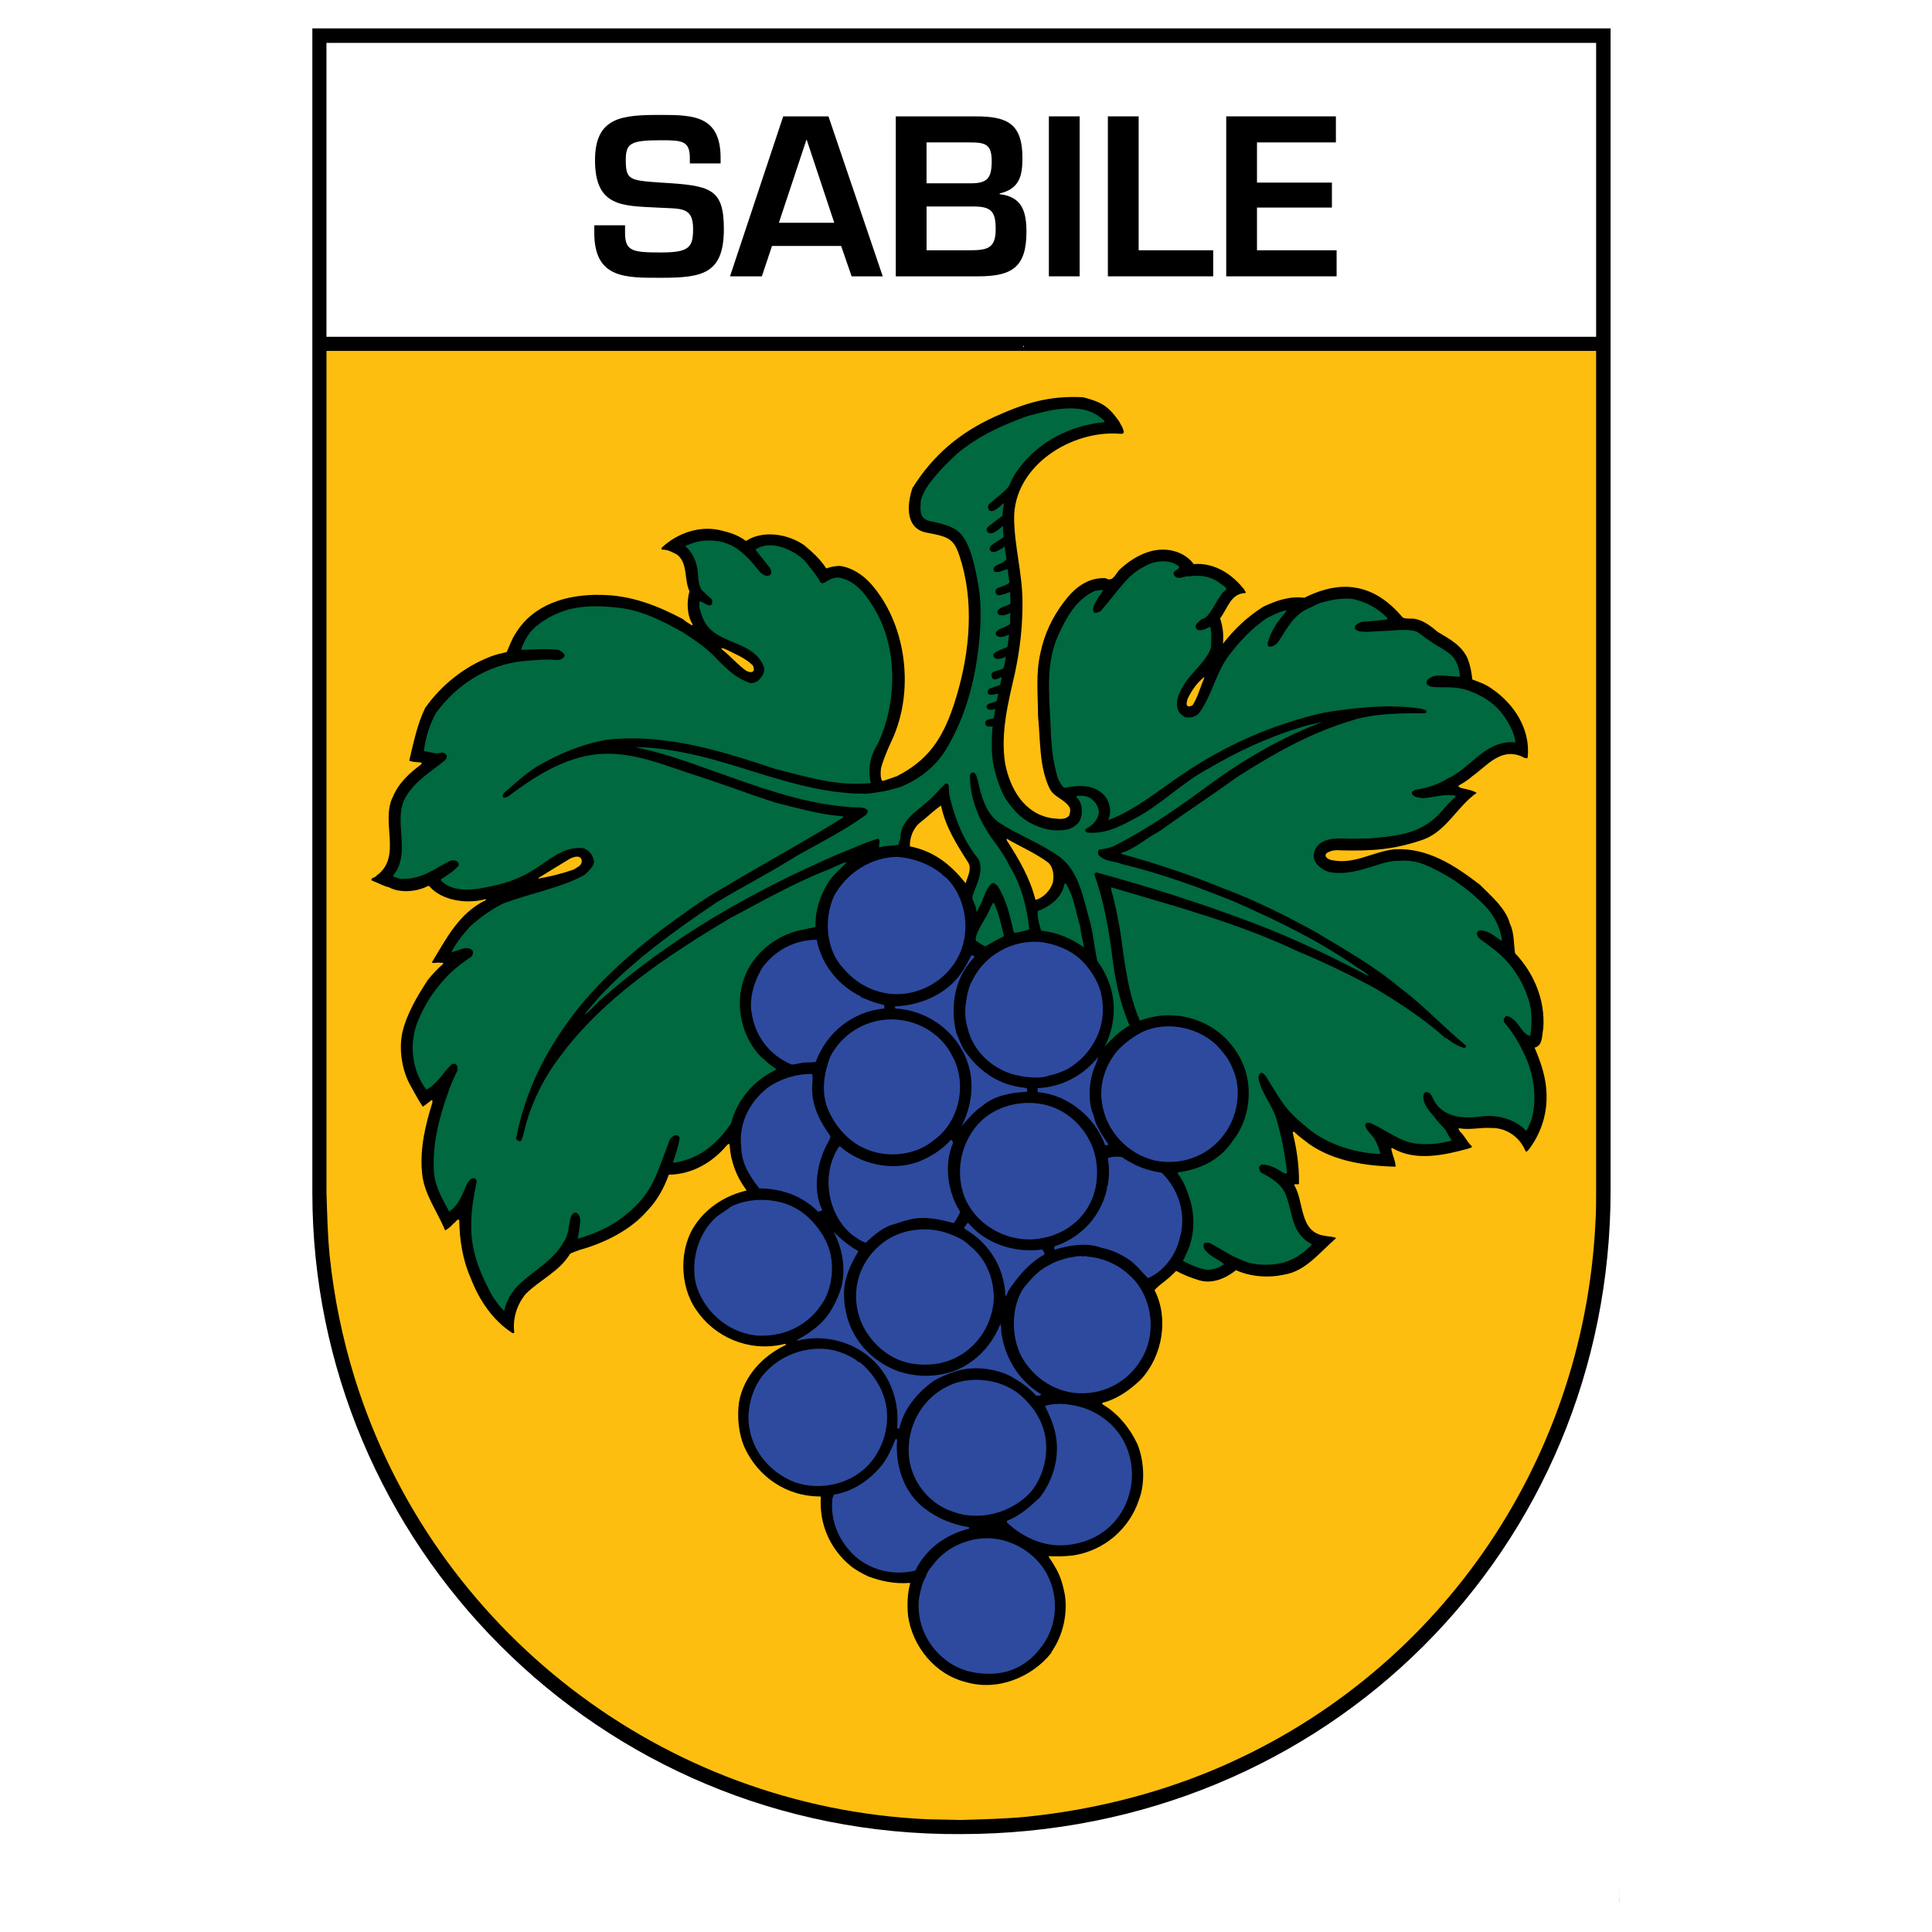<?xml version="1.0" encoding="utf-8"?>
<!-- Generator: Adobe Illustrator 13.0.0, SVG Export Plug-In . SVG Version: 6.00 Build 14948)  -->
<!DOCTYPE svg PUBLIC "-//W3C//DTD SVG 1.0//EN" "http://www.w3.org/TR/2001/REC-SVG-20010904/DTD/svg10.dtd">
<svg version="1.0" id="Layer_1" xmlns="http://www.w3.org/2000/svg" xmlns:xlink="http://www.w3.org/1999/xlink" x="0px" y="0px"
	 width="192.756px" height="192.756px" viewBox="0 0 192.756 192.756" enable-background="new 0 0 192.756 192.756"
	 xml:space="preserve">
<g>
	<polygon fill-rule="evenodd" clip-rule="evenodd" fill="#FFFFFF" points="0,0 192.756,0 192.756,192.756 0,192.756 0,0 	"/>
	<path fill-rule="evenodd" clip-rule="evenodd" d="M160.689,2.834v115.951c0,35.641-28.237,64.203-64.853,64.203
		C59.618,183.205,31.163,153.955,31.163,119V2.834H160.689L160.689,2.834z"/>
	<path fill-rule="evenodd" clip-rule="evenodd" fill="#FEBE10" d="M159.246,35.009v83.776c0,1.082,0,2.166-0.072,3.25
		c-1.192,24.121-15.961,45.354-38.313,54.633c-5.85,2.42-12.097,3.938-18.416,4.586c-2.203,0.217-4.369,0.254-6.608,0.326
		c-1.12-0.037-2.203-0.037-3.322-0.072c-26.324-1.191-49.291-18.85-57.126-44.018c-1.228-3.973-2.058-8.018-2.491-12.135
		c-0.217-2.129-0.253-4.225-0.325-6.355V35.009H159.246L159.246,35.009z"/>
	<polygon fill-rule="evenodd" clip-rule="evenodd" fill="#FFFFFF" points="32.571,33.601 159.246,33.601 159.246,4.279 
		32.571,4.279 32.571,33.601 	"/>
	<path fill-rule="evenodd" clip-rule="evenodd" d="M59.293,22.479v0.758c0,4.586,3.141,4.478,6.68,4.478
		c4.117,0,6.247-0.397,6.247-4.875c0-4.081-1.372-4.333-6.283-4.622c-3.105-0.217-3.503-0.253-3.503-2.239
		c0-1.697,0.47-1.986,3.539-1.986c2.13,0,2.853,0.072,2.853,1.805v0.506h3.069v-0.542c0-4.188-2.672-4.297-5.922-4.297
		c-3.828,0-6.608,0.145-6.608,4.514c0,4.659,2.708,4.55,6.175,4.73c2.383,0.145,3.611-0.145,3.611,2.13
		c0,1.842-0.397,2.348-3.178,2.348c-2.853,0-3.611-0.109-3.611-1.95v-0.758H59.293L59.293,22.479z"/>
	<path fill-rule="evenodd" clip-rule="evenodd" d="M83.92,24.537l1.047,3.033h3.105l-5.416-15.96h-4.514l-5.308,15.96h3.178
		l1.011-3.033H83.92L83.92,24.537z M83.234,22.226h-5.525l2.744-8.269h0.037L83.234,22.226L83.234,22.226z"/>
	<path fill-rule="evenodd" clip-rule="evenodd" d="M92.442,20.601h4.694c1.805,0,2.203,0.542,2.203,2.275
		c0,1.95-0.866,2.094-2.708,2.094h-4.188V20.601L92.442,20.601z M97.569,27.57c3.395,0,4.839-0.903,4.839-4.441
		c0-2.022-0.434-3.502-2.672-3.755v-0.072c1.95-0.469,2.274-1.697,2.274-3.539c0-3.502-1.589-4.152-4.694-4.152h-7.944v15.96H97.569
		L97.569,27.57z M92.442,14.209h4.297c1.517,0,2.203,0.145,2.203,1.842s-0.396,2.239-2.094,2.239h-4.406V14.209L92.442,14.209z"/>
	<polygon fill-rule="evenodd" clip-rule="evenodd" points="107.717,11.609 104.646,11.609 104.646,27.57 107.717,27.57 
		107.717,11.609 	"/>
	<polygon fill-rule="evenodd" clip-rule="evenodd" points="113.603,11.609 110.533,11.609 110.533,27.57 121.041,27.57 
		121.041,24.97 113.603,24.97 113.603,11.609 	"/>
	<polygon fill-rule="evenodd" clip-rule="evenodd" points="125.41,14.209 133.282,14.209 133.282,11.609 122.341,11.609 
		122.341,27.57 133.354,27.57 133.354,24.97 125.41,24.97 125.41,20.709 132.885,20.709 132.885,18.218 125.41,18.218 
		125.41,14.209 	"/>
	<path fill-rule="evenodd" clip-rule="evenodd" fill="#FFFFFF" d="M102.155,34.576c-0.036,0.036-0.036,0.036-0.072,0.036
		C102.011,34.539,102.228,34.431,102.155,34.576L102.155,34.576z"/>
	<path fill-rule="evenodd" clip-rule="evenodd" d="M102.011,59.889c0.036,2.528-0.253,4.947-0.758,7.294
		c-0.65,2.853-1.444,5.886-0.976,8.956c0.47,2.456,1.842,5.02,4.622,5.489c0.614,0.036,1.301,0.253,1.77-0.253
		c0.072-0.253,0.217-0.65-0.036-0.939c-0.541-0.758-1.48-0.903-1.913-1.769c-1.048-2.167-0.903-4.73-1.156-7.222
		c0-2.131-0.253-4.225,0.253-6.355c0.397-1.877,1.191-3.539,2.348-5.056c0.975-1.3,2.311-2.455,4.152-2.347
		c0.759,0.469,1.011-0.578,1.48-0.939c1.408-1.3,3.431-2.347,5.453-1.733c0.722,0.217,1.408,0.65,1.841,1.264
		c2.131-0.18,3.937,1.083,5.092,2.6c-0.036,0.145,0.217,0.181,0.072,0.289c-1.48,0.036-1.77,1.553-2.527,2.527
		c0.288,0.831,0.36,1.625,0.288,2.528c1.156-1.481,2.42-2.672,4.009-3.684c1.228-0.578,2.563-1.083,4.116-0.903
		c1.3-0.65,2.781-1.155,4.405-1.083c2.312,0.144,4.009,1.408,5.417,3.069c0.361,0.144,0.722,0.072,1.119,0.108
		c0.938,0.144,1.697,0.758,2.384,1.336c1.119,0.65,2.383,1.336,2.961,2.636c0.253,0.65,0.396,1.372,0.469,2.095
		c0.723,0.252,1.409,0.505,2.022,0.975c2.095,1.445,3.792,3.936,3.503,6.753c0,0.325-0.614-0.072-0.65-0.072
		c-2.094-0.867-3.466,1.011-4.875,1.986c-0.396,0.361-0.902,0.686-1.372,0.939c-0.036,0.181,0.181,0.181,0.289,0.253
		c0.542,0.108,1.083,0.216,1.517,0.469c-1.949,1.372-2.997,3.792-5.309,4.658c-2.925,1.011-5.091,1.155-8.196,1.083
		c-0.397-0.036-0.831-0.036-1.228,0.145c-0.687,0.289-0.217,0.758,0.288,0.831c2.239,0.469,4.117-0.867,6.247-1.083
		c3.358-0.181,6.067,1.661,8.522,3.539c1.155,1.156,2.6,2.383,2.997,3.9c0.434,0.903,0.361,1.95,0.506,2.925
		c1.842,1.95,3.033,4.623,2.816,7.511c-0.145,0.686-0.036,1.732-0.867,1.914c0.614,1.443,1.156,2.961,1.192,4.658
		c0.072,2.057-0.614,4.043-1.842,5.596c-0.072,0.072-0.181,0.182-0.253,0.072c-0.542-1.336-1.842-2.346-3.431-2.311
		c-1.047-0.072-2.094,0.217-3.142,0.037c-0.252-0.037,0,0.252,0.036,0.324c0.506,0.469,0.687,1.012,1.155,1.443
		c0.108,0.109,0,0.145-0.324,0.254c-2.384,0.65-5.272,1.301-7.548-0.037c-0.18-0.072-0.144,0.072-0.107,0.217
		c0.107,0.543,0.396,1.084,0.396,1.625c-3.105-0.072-6.175-0.578-8.594-2.238c-0.542-0.434-1.047-0.758-1.553-1.264
		c-0.072,0-0.145,0.107-0.108,0.145c0.397,1.625,0.649,3.322,0.614,5.092c-0.145,0.072-0.434-0.072-0.47,0.107
		c1.011,1.662,0.47,4.73,3.069,5.057c0.325,0.072,0.723,0.072,1.047,0.18c0.072,0.037,0,0.072,0,0.107
		c-1.553,1.338-2.997,3.25-5.092,3.576c-1.624,0.361-3.394,0.217-4.838-0.434c-0.939,0.758-2.312,1.408-3.647,1.012
		c-0.831-0.254-1.589-0.543-2.312-0.939c-0.144,0.072-0.253,0.289-0.396,0.361c-0.578,0.613-1.228,0.939-1.77,1.553
		c1.444,2.816,0.794,6.535-1.3,8.848c-1.012,1.01-2.384,2.021-3.864,2.383c-0.072,0.035-0.072,0.107,0,0.18
		c1.48,0.867,2.672,2.311,3.431,3.9c0.687,1.625,0.83,3.936,0.181,5.598c-0.939,2.889-3.467,5.09-6.572,5.561
		c-0.902,0.107-1.661,0.107-2.455,0.072c0.145,0.324,0.396,0.578,0.613,1.01c0.578,0.904,0.867,1.951,1.048,3.035
		c0.216,1.912-0.253,3.826-1.229,5.307c0,0.109-0.18,0.145-0.145,0.289c-1.913,2.42-5.344,3.863-8.521,2.926
		c-3.105-0.76-5.344-3.576-5.778-6.609c-0.108-1.082-0.072-2.238,0.217-3.25c-0.036-0.035-0.036-0.035-0.108-0.035
		c-1.481,0.107-2.817-0.18-4.081-0.65c-0.65-0.324-1.228-0.613-1.806-1.084c-2.022-1.695-3.105-4.152-2.925-6.859
		c-0.037,0-0.037-0.037-0.072-0.037c-3.467,0-6.283-2.059-7.583-4.982c-0.542-1.301-0.722-2.961-0.505-4.441
		c0.469-2.6,2.383-4.623,4.694-5.705c-0.036-0.145-0.252-0.072-0.361-0.037c-3.431,0.758-6.789-0.758-8.595-3.43
		c-1.697-2.42-1.769-6.248,0-8.666c1.156-1.627,2.961-2.781,4.983-3.25c0.036-0.037,0-0.072,0-0.072
		c-0.975-1.301-1.553-2.816-1.661-4.479c0-0.217-0.216-0.037-0.253,0c-1.444,1.732-3.466,2.926-5.813,2.961
		c-0.469,1.301-1.156,2.564-2.094,3.539c-1.697,1.986-4.333,3.285-6.825,3.973c-0.325,0.145-0.687,0.217-0.939,0.396
		c-1.083,1.77-2.925,2.527-4.406,3.973c-0.866,1.047-1.336,2.418-1.155,3.863c-0.036,0.107-0.145,0.072-0.217,0.035
		c-1.95-1.264-3.322-3.32-4.152-5.523c-0.758-1.697-1.083-3.684-1.12-5.633c0-0.037,0-0.109-0.036-0.145
		c-0.252,0-0.325,0.289-0.505,0.361c-0.253,0.287-0.542,0.541-0.867,0.721c-0.794-1.949-2.13-3.611-2.311-5.812
		c-0.217-2.457,0.361-4.768,1.047-6.971c-0.036-0.072,0-0.18-0.036-0.252c-0.325,0.217-0.614,0.506-0.939,0.686
		c-0.505-0.758-0.938-1.625-1.372-2.383c-0.723-1.48-1.011-3.395-0.65-5.055c0.47-1.914,1.481-3.576,2.528-5.201
		c0.505-0.613,0.939-1.083,1.553-1.625c-0.036-0.181-0.289-0.036-0.433-0.108c-0.253,0-0.505,0.072-0.723,0
		c1.445-2.383,2.708-4.911,5.345-6.211c0.216-0.108-0.072-0.145-0.145-0.072c-1.842,0.434-4.153,0.072-5.38-1.264
		c0-0.108-0.108-0.072-0.181-0.108c-1.047,0.578-2.781,0.758-3.9,0.145c-0.614-0.145-1.155-0.469-1.733-0.686
		c-0.145-0.289,0.361-0.253,0.47-0.469c2.636-1.878,0.361-5.38,1.661-7.909c0.578-1.372,1.661-2.347,2.78-3.177
		c0.072-0.072,0.145-0.217-0.036-0.217c-0.361-0.036-0.722-0.036-1.047-0.145c-0.036,0-0.072-0.036-0.072-0.072
		c0.434-1.806,0.795-3.611,1.589-5.236c1.589-2.239,3.864-4.081,6.464-5.091c0.542-0.217,1.047-0.325,1.661-0.47
		c0.289-0.614,0.505-1.3,0.903-1.878c1.733-2.853,5.055-3.9,8.486-3.827c3.069,0.036,5.669,1.083,8.197,2.419
		c0.289,0.253,0.578,0.434,0.903,0.614c0.072-0.036,0.072-0.108,0.036-0.145c-0.542-0.867-0.578-2.203-0.289-3.25
		c-0.542-1.155-0.145-2.816-1.228-3.647c-0.47-0.253-0.903-0.505-1.444-0.505c-0.145,0-0.145-0.109-0.072-0.217
		c1.553-1.444,3.9-2.311,6.175-1.625c0.794,0.181,1.589,0.505,2.203,0.975c1.733-1.119,4.188-0.686,5.777,0.397
		c0.831,0.686,1.661,1.444,2.239,2.347c0.397-0.145,0.867-0.253,1.336-0.253c1.192,0.145,2.275,0.867,3.069,1.733
		c3.503,3.9,4.405,10.364,2.311,15.274c-0.469,1.047-0.903,1.95-1.228,3.069c-0.072,0.181-0.145,1.409,0.181,1.373
		c0.469-0.145,0.939-0.325,1.372-0.47c2.961-1.517,4.478-3.502,5.669-7.077c1.48-4.478,2.095-9.533,0.831-14.083
		c-0.722-2.492-1.011-2.672-3.539-3.142c-2.094-0.397-1.986-2.708-1.408-4.441c2.058-3.286,4.694-5.525,8.269-7.149
		c2.997-1.336,5.344-2.095,8.774-1.914c1.77,0.469,2.456,0.831,3.539,2.347c0.145,0.289,0.903,1.372,0.217,1.3
		c-4.947-0.433-10.688,3.214-10.652,8.45C101.217,54.544,101.975,57.108,102.011,59.889L102.011,59.889z"/>
	<path fill-rule="evenodd" clip-rule="evenodd" fill="#00693F" d="M110.172,42.014c0.036,0.036,0.036,0.108-0.036,0.108
		c-3.575,0.361-6.572,2.058-8.486,4.622c-0.505,0.65-0.649,1.011-1.011,1.806c-0.613,0.686-1.3,1.155-1.95,1.733
		c-0.288,0.361,0,0.939,0.578,0.614c0.325-0.181,0.687-0.542,0.902-0.722c-0.035,0.145-0.144,0.867-0.144,1.264
		c-0.181,0.18-0.687,0.505-0.976,0.758c-0.217,0.18-0.47,0.289-0.577,0.505c-0.108,0.253,0.072,0.47,0.288,0.505
		c0.181,0,0.325-0.036,0.47-0.108c0.325-0.181,0.614-0.434,0.831-0.65c0,0.325,0.035,0.794,0.072,1.12
		c-0.108,0.144-0.687,0.434-1.12,0.758c-0.469,0.361-0.288,0.867,0.289,0.722c0.325-0.108,0.65-0.325,0.938-0.506
		c0.036,0.434,0.108,0.867,0.181,1.228c-0.253,0.361-0.686,0.47-1.011,0.65c-0.397,0.18-0.361,0.686,0,0.65
		c0.47,0,0.723-0.217,1.119-0.29c0.072,0.361,0.108,0.903,0.181,1.336c-0.361,0.361-0.83,0.361-1.264,0.614
		c-0.253,0.181-0.108,0.722,0.289,0.65c0.325-0.036,0.866-0.252,1.047-0.325c0,0.108,0.036,1.011,0.036,1.155
		c-0.397,0.325-0.938,0.289-1.264,0.687c-0.108,0.18,0,0.397,0.181,0.469c0.433,0.108,0.758-0.108,1.083-0.217
		c-0.036,0.325-0.036,0.758-0.036,1.083c-0.361,0.325-0.83,0.397-1.191,0.614c-0.361,0.252-0.325,0.578,0.072,0.686
		c0.361,0.072,0.722-0.108,1.011-0.217c-0.036,0.361-0.108,0.867-0.145,1.192c-0.217,0.217-1.047,0.325-1.408,0.758
		c-0.072,0.253,0.145,0.433,0.325,0.469c0.289,0.036,0.614-0.072,0.902-0.216c0,0.216-0.181,1.047-0.216,1.119
		c-0.217,0.217-0.687,0.253-1.012,0.397c-0.217,0.108-0.253,0.325-0.108,0.613c0.145,0.361,0.795-0.108,0.939-0.072
		c-0.072,0.252-0.108,0.542-0.181,0.758c-0.361,0.181-0.723,0.217-1.084,0.397c-0.144,0.108-0.181,0.325-0.108,0.47
		c0.253,0.253,0.687,0.036,1.012,0c-0.036,0.216-0.108,0.505-0.145,0.722c-0.217,0.181-0.614,0.181-0.83,0.325
		c-0.253,0.109-0.253,0.434,0.035,0.542c0.181,0.072,0.47,0,0.65-0.036c-0.036,0.253-0.108,0.614-0.145,0.903
		c-0.217,0.072-0.47,0.072-0.686,0.181c-0.325,0.216-0.181,0.649,0.18,0.649c0.108,0,0.253,0,0.397,0
		c-0.036,0.253-0.072,0.542-0.072,0.831c-0.036,0.867-0.036,1.806,0.072,2.6c0.217,1.192,0.542,2.275,1.047,3.358
		c0.253,0.47,0.542,0.902,0.903,1.3c0.975,1.264,2.455,2.022,3.937,2.239c0.577,0.072,1.336,0.036,1.841-0.145
		c0.867-0.397,1.084-0.866,1.156-1.553c0.035-0.578-0.108-1.228-0.542-1.589c0-0.036,0.036-0.036,0.072-0.108
		c0.649-0.108,1.264,0.036,1.661,0.505c0.289,0.252,0.47,0.65,0.505,1.083c0,0.723-0.613,1.336-1.228,1.661
		c-0.072,0.036-0.181,0.181-0.072,0.289c0.036,0.036,0.108,0.072,0.145,0.108c1.697,0.145,3.069-0.505,4.405-1.228
		c2.816-1.372,4.947-3.719,7.764-5.2c2.817-1.661,5.778-3.033,8.919-4.008c0.759-0.253,1.59-0.433,2.42-0.614
		c-3.684,1.372-7.258,3.395-10.544,5.706c-3.322,2.455-6.572,4.803-10.22,6.644c-0.505,0.253-1.011,0.325-1.553,0.397
		c-0.108,0.108-0.145,0.325-0.071,0.505c0.577,0.722,1.588,0.614,2.347,0.939c3.863,0.939,7.583,2.275,11.23,3.755
		c4.333,1.914,8.377,3.864,12.313,6.608c0.396,0.216,0.758,0.469,1.083,0.757c-0.108,0-0.181,0-0.253-0.071
		c-3.574-1.878-7.186-3.611-10.978-5.056c-5.199-1.986-10.508-3.683-15.961-5.164c-0.071,0.036-0.18,0.145-0.18,0.216
		c0.975,2.745,1.48,5.706,1.841,8.667c0.289,2.202,0.795,4.37,1.661,6.392c-0.975,0.541-1.769,1.336-2.491,2.131
		c0.83-1.553,1.191-3.721,0.687-5.635c-0.289-1.082-0.759-2.057-1.409-2.924c-0.288-1.3-0.396-2.6-0.722-3.9
		c-0.687-2.311-1.047-5.055-3.105-6.536c-1.842-1.336-4.188-2.167-6.103-3.466c-1.228-0.976-1.661-2.564-1.986-4.081
		c-0.108-0.289-0.108-0.687-0.433-0.831c-0.217,0-0.361,0.144-0.361,0.289c0,2.672,1.155,4.983,2.672,6.934
		c0.434,0.65,0.902,1.264,1.228,2.022c1.192,1.878,1.77,4.08,2.022,6.391c0,0.073-1.3,0.361-1.408,0.361
		c-0.108-0.036-0.145-0.072-0.181-0.216c-0.361-1.589-0.723-3.106-1.553-4.442c-0.181-0.145-0.397-0.469-0.65-0.216
		c-0.577,0.505-0.722,1.408-1.119,2.13c-0.072,0.181-0.217,0.47-0.361,0.65c-0.037-0.325-0.072-0.614-0.217-0.831
		c-0.036-0.181-0.217-0.397-0.181-0.614c0-0.181,0.036-0.253,0.108-0.434c0.397-1.047,1.011-2.239,0.505-3.358
		c-1.48-1.806-2.383-4.044-2.925-6.428c-0.036-0.289-0.036-0.686-0.072-1.011c-0.072-0.108-0.253-0.181-0.361-0.072
		c-0.578,0.542-1.083,1.228-1.733,1.733c-1.083,1.011-2.6,1.805-2.708,3.503c0,0.289-0.181,0.542-0.181,0.831
		c-0.65,0.108-1.3,0.072-1.914,0.252c-0.145-0.252,0.181-0.686-0.145-0.867c-1.372,0.397-2.672,1.047-4.008,1.553
		c-8.738,3.792-16.755,8.378-23.833,14.661c-0.469,0.434-0.831,0.939-1.444,1.373c0.397-0.615,1.047-1.264,1.517-1.842
		c3.322-3.575,7.583-6.645,11.664-9.389c2.672-1.625,5.344-2.961,8.017-4.658c2.311-1.3,4.694-2.492,6.897-4.081
		c0.072-0.144,0.252-0.325,0.108-0.505c-0.397-0.325-1.047-0.217-1.552-0.253c-5.345-0.361-10.183-2.383-15.022-4.044
		c-2.167-0.795-4.333-1.481-6.572-1.95c2.275,0,4.514,0.433,6.645,0.939c4.478,1.119,8.594,2.853,13.216,3.502
		c0.866,0.072,1.589,0.217,2.456,0.181c0.217,0.072,0.433-0.036,0.614,0.036c1.3-0.108,2.383-0.325,3.539-0.686
		c1.878-0.758,3.503-2.022,4.55-3.755c1.95-3.25,2.889-6.789,3.286-10.581c0.217-2.094,0.253-4.225-0.145-6.247
		c-0.361-1.914-0.866-4.116-2.022-4.983c-0.794-0.614-2.203-0.831-2.816-0.975c-1.083-0.289-0.831-1.3-0.831-2.022
		c0.361-1.264,1.119-2.059,1.986-3.069c0.722-0.723,1.553-1.625,2.383-2.203c1.95-1.444,3.936-2.311,6.211-3.141
		c2.167-0.614,5.381-1.48,7.33,0.108C109.919,41.761,110.1,41.87,110.172,42.014L110.172,42.014z"/>
	<path fill-rule="evenodd" clip-rule="evenodd" fill="#00693F" d="M74.062,55.158c0.687,0.542,1.409,1.517,1.77,1.914
		c0.687,0.758,1.625,0.289,0.794-0.65c-0.289-0.361-0.831-1.048-1.228-1.553c0,0,0-0.036,0-0.072
		c1.372-0.831,3.069-0.216,4.297,0.65c0.397,0.289,0.686,0.578,0.975,0.976c0.397,0.505,0.794,0.975,1.12,1.552
		c0.108,0.289,0.361,0.217,0.542,0.108c0.505-0.325,0.975-0.542,1.517-0.433c1.661,0.397,2.672,1.842,3.467,3.213
		c2.311,3.937,2.167,9.498,0.18,13.505c-0.686,1.047-0.938,2.528-0.614,3.755c-3.394,0.361-6.5-0.65-9.533-1.408
		c-5.236-1.733-10.797-3.539-16.719-2.925c-2.564,0.433-4.839,1.408-7.042,2.672c-1.192,0.758-2.203,1.697-3.286,2.636
		c-0.108,0.145-0.253,0.325-0.072,0.47c0.217,0.072,0.47-0.109,0.614-0.217c3.141-2.347,6.716-4.586,11.05-4.081
		c2.6,0.253,4.911,1.264,7.33,2.022c2.708,0.867,5.453,1.914,8.125,2.781c2.239,0.542,4.369,1.191,6.752,1.372
		c0.037,0.036,0.037,0.108-0.036,0.145c-2.925,1.841-6.139,3.611-9.1,5.344c-2.347,1.372-4.585,2.6-6.752,4.225
		c-4.297,2.998-8.775,6.79-11.736,11.049c-2.419,3.395-4.152,7.115-4.947,11.195c-0.072,0.145,0,0.324,0.145,0.396
		c0.108,0.037,0.216,0.109,0.325,0c0.253-0.541,0.361-1.191,0.506-1.77c0.722-2.42,1.841-4.621,3.358-6.607
		c4.333-5.887,10.725-10.075,16.936-13.794c3.142-1.661,6.283-3.467,9.678-4.803c0.65-0.253,1.336-0.65,2.022-0.831
		c-0.65,0.758-1.408,1.264-1.914,2.131c-0.794,1.264-1.264,2.816-1.228,4.333c-0.253,0.145-0.578,0.108-0.831,0.217
		c-2.889,0.397-5.417,2.383-6.319,5.019c-0.938,2.672-0.145,5.85,1.697,7.729c0.506,0.434,0.903,0.83,1.48,1.191
		c0,0.035,0.037,0.107,0,0.145c-2.167,1.012-3.863,2.996-4.441,5.309c-1.336,1.986-3.142,3.574-5.706,3.936
		c-0.18-0.037-0.036-0.107-0.036-0.217c0.252-0.758,0.505-1.48,0.614-2.275c-0.073-0.145-0.181-0.252-0.361-0.252
		c-0.252,0-0.505,0.252-0.614,0.396c-0.289,0.83-0.614,1.625-0.903,2.42c-0.505,1.371-1.083,2.672-2.094,3.791
		c-0.65,0.758-1.553,1.48-2.383,2.059c-1.264,0.758-2.383,1.264-3.828,1.66c0.108-0.541,0.217-1.154,0.252-1.768
		c0.037-0.795-0.686-1.266-0.975-0.254c-0.181,0.723-0.181,1.697-0.65,2.311c-1.156,2.096-3.322,2.998-4.875,4.695
		c-0.542,0.686-0.867,1.336-1.083,2.203c-0.578-0.506-0.758-0.904-1.191-1.48c-1.12-2.096-2.059-4.189-2.094-6.754
		c-0.037-1.588,0.216-3.105,0.542-4.658c-0.036-0.145-0.108-0.361-0.325-0.324c-0.325,0-0.505,0.324-0.65,0.578
		c-0.469,1.047-0.831,2.131-1.77,2.744c-0.686-1.301-1.408-2.455-1.516-3.936c-0.181-2.781,0.505-5.381,1.372-7.836
		c0.253-0.76,0.578-1.518,0.939-2.24c0.072-0.217,0.072-0.541-0.144-0.686c-0.108-0.107-0.325-0.035-0.434,0.035
		c-0.831,0.795-1.336,1.842-2.419,2.457c-0.036,0-0.072,0.035-0.108,0c-1.372-1.842-1.697-4.369-0.903-6.572
		c0.758-1.914,1.77-3.467,3.286-4.983c0.722-0.686,1.372-1.156,2.131-1.661c0.144-0.18,0.252-0.433,0.108-0.65
		c-0.506-0.469-1.228-0.036-2.095,0.217c0.469-0.975,1.191-1.842,1.914-2.636c0.975-0.867,2.094-1.661,3.25-2.239
		c2.6-1.011,5.922-1.589,8.161-2.889c0.397-0.397,0.903-0.794,0.903-1.336c-0.108-0.65-0.506-1.119-1.083-1.3
		c-1.986-0.217-3.395,1.228-4.839,2.094c-1.625,1.047-3.105,1.481-5.019,1.842c-1.444,0.289-3.286,0.397-4.333-0.722
		c0,0,0-0.072,0-0.108c0.614-0.397,1.336-0.831,1.77-1.372c0.108-0.434-0.397-0.578-0.758-0.506
		c-1.661,0.758-2.708,1.878-5.019,1.842c-0.253-0.072-0.578-0.145-0.795-0.289c1.986-2.347-0.144-5.669,1.373-8.016
		c0.939-1.517,2.419-2.383,3.755-3.467c0.614-0.505,0.036-0.975-0.433-0.794c-0.434,0.145-1.156-0.18-1.589-0.18
		c0.181-1.409,0.542-2.564,1.191-3.792c2.059-2.816,5.056-4.803,8.703-5.2c1.047-0.072,2.239-0.217,3.395-0.108
		c0.289,0,0.578-0.108,0.758-0.397c0-0.325-0.361-0.47-0.614-0.614c-1.228-0.144-2.419-0.036-3.647,0
		c-0.072,0-0.036-0.072-0.072-0.108c0.361-0.903,0.831-1.77,1.625-2.347c0.614-0.506,1.372-0.939,2.094-1.228
		c1.842-0.794,4.081-0.758,6.103-0.505c2.347,0.289,4.297,1.336,6.283,2.419c1.192,0.794,2.492,1.625,3.503,2.78
		c0.975,0.975,1.842,1.805,3.142,2.275c0.361,0.108,0.614-0.072,0.866-0.18c0.361-0.361,0.759-0.831,0.578-1.445
		c-1.12-2.78-4.911-2.058-6.066-4.803c-0.181-0.542-0.47-1.083-0.325-1.697c0.397,0.036,1.047,0.722,1.228,0.216
		c0.216-0.505-0.506-0.722-0.758-1.119c-1.156-0.758,0.072-2.781-1.914-4.622c0.903-0.361,1.372-0.542,2.347-0.542
		C72.003,53.894,73.195,54.364,74.062,55.158L74.062,55.158z"/>
	<path fill-rule="evenodd" clip-rule="evenodd" fill="#00693F" d="M117.646,56.53c0,0.397-0.794,0.361-0.47,0.903
		c0.397,0.505,0.939,0,1.445,0.072c1.047-0.145,1.877-0.036,2.744,0.433c0.325,0.253,0.722,0.47,0.975,0.722
		c0.036,0.289-0.325,0.361-0.434,0.578c-0.577,0.758-0.902,1.589-1.443,2.203c-0.145,0.181-0.397,0.289-0.614,0.361
		c-0.253,0.253-0.65,0.47-0.542,0.831c0.108,0.289,0.434,0.253,0.687,0.217c0.289-0.072,0.47-0.217,0.758-0.325
		c0.181,0.794,0.072,1.553,0.072,2.095c-0.505,1.48-2.094,2.527-2.816,3.9c-0.434,0.686-0.794,1.589-0.434,2.419
		c0.145,0.289,0.397,0.433,0.65,0.614c0.506,0.108,1.011-0.036,1.372-0.361c1.372-1.841,1.697-4.117,3.105-5.922
		c1.119-1.444,2.202-2.564,3.647-3.575c0.649-0.325,1.264-0.65,1.949-0.794c0.072,0.036,0,0.108,0,0.144
		c-0.83,0.939-1.48,1.878-1.806,3.069c-0.144,0.722,0.759,0.325,1.012-0.036c0.902-1.336,1.589-2.853,3.25-3.466
		c0.361-0.181,0.758-0.397,1.119-0.506c0.976-0.252,2.095-0.505,3.214-0.325c1.3,0.325,2.455,0.939,3.358,1.914
		c-0.036,0.037-0.036,0.072-0.072,0.108c-0.795,0.108-1.48,0.181-2.348,0.217c-0.505,0.036-1.336,0.614-0.505,0.939
		c0.83,0.181,1.661,0,2.455,0c1.191-0.036,2.636-0.289,3.467,0.108c0.47,0.361,1.047,0.758,1.517,1.083
		c0.578,0.361,1.191,0.686,1.733,1.12c0.613,0.505,0.902,1.372,0.975,2.239c-0.902,0.036-1.806-0.253-2.636-0.036
		c-0.867,0.253-1.047,1.011,0.108,1.083c0.938,0.036,1.806-0.036,2.636,0.145c0.434,0.072,0.903,0.252,1.336,0.433
		c1.914,0.831,2.997,2.022,3.828,3.9c0.108,0.289,0.217,0.65,0.253,1.047c-0.181-0.037-0.253-0.037-0.506-0.037
		c-2.744,0.108-4.08,2.708-6.283,3.647c-0.975,0.614-2.059,0.939-3.25,1.119c-0.072,0.108-0.289,0.108-0.289,0.289
		c0.072,0.47,0.687,0.433,1.048,0.542c1.119-0.072,2.166-0.469,3.321-0.252c0,0.036,0,0.072,0,0.108
		c-0.975,0.794-1.553,1.841-2.672,2.6c-1.733,1.192-3.574,1.336-5.886,1.553c-0.903,0-1.806,0.072-2.744,0
		c-1.011,0-2.022,0.072-2.601,0.903c-0.216,0.325-0.324,0.831-0.216,1.156c0.216,0.686,1.011,1.228,1.733,1.336
		c1.769,0.253,3.502-0.434,4.946-0.867c0.542-0.181,1.265-0.325,1.878-0.289c1.589-0.145,2.744,0.433,4.08,1.155
		c1.589,0.831,2.926,1.877,4.262,3.178c1.011,1.011,1.625,2.167,1.842,3.539c-0.037,0.145-0.217,0.036-0.253-0.036
		c-0.506-0.361-0.939-0.722-1.589-0.866c-0.831-0.181-0.831,0.505-0.253,0.902c0.325,0.217,0.649,0.469,0.938,0.687
		c2.022,1.444,3.286,3.394,3.937,5.704c0.217,1.049,0.217,2.131,0.036,3.215c-0.687-0.18-1.012-1.012-1.517-1.518
		c-0.289-0.215-0.542-0.504-0.903-0.469c-0.181,0.18-0.289,0.361-0.181,0.613c1.012,1.156,1.661,2.385,2.275,3.756
		c0.722,1.842,1.047,4.08,0.397,6.139c-0.181,0.326-0.253,0.615-0.434,0.902h-0.072c-1.119-1.154-2.961-1.66-4.658-1.371
		c-1.806,0.217-3.575-0.037-4.478-1.553c-0.181-0.326-0.253-0.795-0.687-0.902c-0.469-0.072-0.433,0.541-0.36,0.83
		c0.18,0.795,0.866,1.336,1.336,2.021c0.253,0.289,0.541,0.578,0.794,0.867c0.217,0.324,0.361,0.723,0.578,0.975
		c0.072,0.072,0.108,0.145-0.072,0.182c-1.444,0.359-3.105,0.504-4.586-0.037c-1.119-0.469-2.059-1.119-3.105-1.625
		c-0.578-0.324-1.048-0.18-0.614,0.506c0.217,0.361,0.614,0.65,0.831,1.084c0.216,0.396,0.396,0.865,0.505,1.371
		c-2.563-0.107-5.127-0.939-7.005-2.383c-2.42-1.986-2.564-2.383-4.116-4.875c-0.181-0.324-0.361-0.65-0.65-0.83
		c-0.289-0.072-0.325,0.217-0.397,0.434c0.181,1.443,1.408,2.744,1.842,4.297c0.47,1.66,0.83,3.467,1.011,5.199
		c0,0.145-0.216,0.072-0.288,0.072c-0.687-0.434-1.301-0.83-2.203-0.867c-0.145,0.037-0.289,0.182-0.289,0.326
		c0,0.18,0.072,0.396,0.253,0.506c1.011,0.541,2.131,1.191,2.491,2.418c0.47,1.264,0.506,2.781,1.444,3.865
		c0.325,0.359,0.542,0.541,0.976,0.793c0.108,0.037,0.108,0.109,0,0.182c-0.831,0.83-1.733,1.443-2.889,1.732
		c-1.3,0.289-2.854,0.254-4.009-0.289c-1.191-0.469-2.021-1.082-3.105-1.66c-0.181-0.109-0.396-0.072-0.614-0.037
		c-0.144,0.145-0.107,0.361-0.035,0.543c0.469,0.758,1.336,1.01,1.985,1.553c-0.433,0.396-1.083,0.541-1.66,0.578
		c-0.903-0.146-1.698-0.506-2.456-0.904c0.145-0.18,0.181-0.289,0.253-0.506c0.83-1.516,1.011-3.465,0.577-5.234
		c-0.324-1.049-0.649-2.096-1.336-2.963c-0.036-0.18,0.253-0.143,0.434-0.18c2.059-0.361,3.899-1.301,5.092-3.141
		c1.661-2.059,2.058-5.346,0.902-7.801c-1.228-2.707-3.863-4.514-6.896-4.658c-1.156-0.072-2.239,0.145-3.25,0.506
		c-0.036,0-0.108-0.035-0.108-0.107c-1.119-2.637-1.444-5.454-1.842-8.378c-0.253-1.517-0.542-3.105-0.975-4.586
		c0.072-0.072-0.036-0.145,0-0.217c6.318,1.877,12.71,3.575,18.633,6.392c2.6,1.083,5.127,2.311,7.583,3.612
		c2.527,1.516,4.983,3.105,7.113,5.018c0.325,0.072,0.578,0.434,0.867,0.543c0.36,0.217,0.649,0.361,1.047,0.469
		c0.072-0.035,0.181-0.072,0.181-0.217c0,0-0.072-0.035-0.072-0.072c-2.275-1.877-4.297-4.08-6.608-5.777
		c-2.563-2.167-5.452-3.755-8.306-5.489c-2.961-1.625-6.03-3.178-9.243-4.369c-3.25-1.336-6.681-2.492-10.147-3.431
		c-0.036,0-0.036-0.072-0.036-0.108c1.444-0.433,2.419-1.444,3.756-2.13c2.672-1.914,5.127-3.503,7.764-5.417
		c3.574-2.275,7.186-4.369,11.374-5.633c2.275-0.758,4.947-0.758,7.438-0.758c0.109-0.036,0.109-0.144,0.109-0.253
		c-0.434-0.252-1.012-0.252-1.518-0.325c-2.925-0.289-5.85,0.072-8.63,0.505c-5.164,1.156-9.895,3.25-14.191,6.175
		c-2.347,1.552-4.658,3.539-7.366,4.55c-0.036,0.036-0.072,0-0.036,0c0.361-0.795,0.181-1.77-0.361-2.419
		c-0.975-1.12-2.527-1.083-3.936-0.794c-0.361-0.072-0.434-0.47-0.65-0.758c-0.65-1.842-0.758-3.864-0.83-5.958
		c-0.146-2.961-0.397-5.706,0.722-8.342c0.831-1.842,1.806-3.719,3.72-4.586c0.252,0,0.613-0.145,0.794-0.072
		c-0.072,0.289-0.361,0.542-0.506,0.831c-0.18,0.397-0.577,0.794-0.433,1.3c0.145,0.289,0.506,0.036,0.722-0.036
		c0.687-0.795,1.336-1.625,1.986-2.419c0.687-0.794,1.264-1.48,2.348-2.022C115.155,55.917,116.708,55.736,117.646,56.53
		L117.646,56.53z"/>
	<path fill-rule="evenodd" clip-rule="evenodd" fill="#FEBE10" d="M75.109,66.388c0.072,0.145,0.145,0.361,0.072,0.542
		c-0.18,0.252-0.542,0.072-0.722,0c-0.867-0.614-1.589-1.48-2.419-2.13c-0.217-0.253,0.181-0.072,0.253-0.072
		C73.231,65.197,74.351,65.63,75.109,66.388L75.109,66.388z"/>
	<path fill-rule="evenodd" clip-rule="evenodd" fill="#FEBE10" d="M120.103,67.761c-0.397,0.902-0.614,1.841-1.12,2.6
		c-0.145,0.072-0.324,0.18-0.505,0.072c-0.181-0.144-0.036-0.469,0-0.686c0.433-0.903,0.902-1.553,1.661-2.203
		C120.174,67.652,120.103,67.688,120.103,67.761L120.103,67.761z"/>
	<path fill-rule="evenodd" clip-rule="evenodd" fill="#FEBE10" d="M93.886,80.363c0.433,2.131,1.589,3.937,2.744,5.742
		c0.325,0.65-0.108,1.373-0.289,2.022c-1.48-1.878-3.178-3.214-5.561-3.684c-0.036-0.903,0.361-1.914,1.12-2.455
		C92.623,81.41,93.164,80.869,93.886,80.363L93.886,80.363z"/>
	<path fill-rule="evenodd" clip-rule="evenodd" fill="#FEBE10" d="M104.539,86.032c0.541,0.434,0.649,1.3,0.505,2.022
		c-0.252,0.794-0.938,1.516-1.733,1.733c-0.541-2.167-1.661-4.081-2.853-5.922c0-0.072-0.072-0.108,0-0.181
		C101.795,84.479,103.275,85.093,104.539,86.032L104.539,86.032z"/>
	<path fill-rule="evenodd" clip-rule="evenodd" fill="#2D4A9F" d="M93.958,87.188c0.108,0.181,0.289,0.252,0.505,0.433
		c1.733,1.77,2.347,4.694,1.444,7.15c-0.902,2.383-3.105,4.043-5.633,4.37c-2.383,0.289-4.622-0.758-6.066-2.456
		c-1.77-1.806-2.059-4.911-1.011-7.258c1.192-2.239,3.647-3.936,6.391-3.936C91.214,85.635,92.73,86.213,93.958,87.188
		L93.958,87.188z"/>
	<path fill-rule="evenodd" clip-rule="evenodd" fill="#FEBE10" d="M58.029,85.779c0.108,0.578-0.433,0.722-0.794,0.975
		c-1.119,0.397-2.311,0.686-3.502,0.903c-0.036,0,0-0.072,0-0.072c1.047-0.65,2.058-1.264,3.069-1.877
		C57.126,85.527,57.849,85.238,58.029,85.779L58.029,85.779z"/>
	<path fill-rule="evenodd" clip-rule="evenodd" fill="#00693F" d="M106.308,88.127c0.867,1.3,1.012,2.889,1.481,4.369
		c0.036,0.722,0.288,1.372,0.36,2.022c-1.228-0.867-2.708-1.517-4.261-1.661c-0.217-0.614-0.397-1.3-0.361-1.95
		c1.119-0.433,2.239-1.192,2.601-2.419C106.164,88.379,106.164,88.127,106.308,88.127L106.308,88.127z"/>
	<path fill-rule="evenodd" clip-rule="evenodd" fill="#00693F" d="M99.158,90.077c0.506,1.047,0.723,2.167,1.011,3.322
		c-0.577,0.325-1.264,0.65-1.841,1.011c-0.361-0.108-0.65-0.361-0.939-0.542c-0.252-0.433,0.687-1.841,0.867-2.203
		c0.324-0.469,0.505-1.083,0.83-1.589C99.122,90.077,99.122,90.077,99.158,90.077L99.158,90.077z"/>
	<path fill-rule="evenodd" clip-rule="evenodd" fill="#2D4A9F" d="M81.537,94.013c0.542,2.383,2.203,4.37,4.37,5.417
		c0,0.18,0.18,0.072,0.216,0.145c0.686,0.289,1.336,0.541,2.058,0.686c0.072,0.072,0.037,0.252,0.037,0.361
		c-3.142,0.289-5.742,2.383-6.825,5.309c-0.397,0.107-0.939,0.035-1.372,0.107c-0.325,0.072-0.686,0.145-1.011,0.18
		c-2.383-0.975-3.864-3.104-4.08-5.668c-0.072-1.408,0.397-2.744,1.083-3.936c1.191-1.697,3.178-2.853,5.453-2.853
		C81.573,93.832,81.464,93.94,81.537,94.013L81.537,94.013z"/>
	<path fill-rule="evenodd" clip-rule="evenodd" fill="#2D4A9F" d="M108.402,96.36c0.867,1.046,1.48,2.238,1.589,3.611
		c0.325,2.889-1.264,5.416-3.538,6.717c-0.542,0.252-1.156,0.506-1.77,0.613c-0.795,0.326-2.022,0.217-2.961,0.037
		c-2.456-0.434-4.586-2.312-5.165-4.695c-0.252-0.795-0.325-1.77-0.18-2.635c0.108-0.832,0.289-1.662,0.722-2.348
		c1.156-2.312,3.828-3.9,6.644-3.684C105.55,94.193,107.319,94.988,108.402,96.36L108.402,96.36z"/>
	<path fill-rule="evenodd" clip-rule="evenodd" fill="#2D4A9F" d="M96.667,96.143c-1.48,1.841-1.842,4.513-1.264,6.861
		c0.325,0.795,0.578,1.59,1.12,2.203c1.047,1.408,2.563,2.6,4.369,3.068c0.506,0.145,1.047,0.217,1.553,0.289
		c0.036,0.109,0.036,0.217,0.036,0.361c-1.625,0.072-3.286,0.398-4.478,1.408c-0.831,0.578-1.445,1.301-2.095,2.059
		c0.975-1.805,1.373-4.262,0.65-6.318c-0.975-2.998-3.863-5.273-7.222-5.453c-0.036-0.037-0.072-0.145-0.036-0.217
		c2.78-0.107,5.489-1.408,6.861-3.719c0.289-0.47,0.506-0.903,0.758-1.373c0.253,0,0.253,0.108,0.325,0.145
		C97.136,95.565,96.848,95.89,96.667,96.143L96.667,96.143z"/>
	<path fill-rule="evenodd" clip-rule="evenodd" fill="#2D4A9F" d="M94.645,104.701c0.361,0.613,0.722,1.264,0.903,1.986
		c0.722,2.564-0.253,5.561-2.347,7.041c-1.806,1.553-4.694,1.877-6.897,0.867c-1.697-0.723-3.034-2.311-3.719-3.973
		c-0.686-1.697-0.361-3.611,0.252-5.199c1.12-2.203,3.431-3.684,6.031-3.719C91.25,101.705,93.381,102.824,94.645,104.701
		L94.645,104.701z"/>
	<path fill-rule="evenodd" clip-rule="evenodd" fill="#2D4A9F" d="M123.027,106.723c0.902,2.023,0.434,4.73-0.903,6.465
		c-1.553,2.131-4.225,3.141-6.896,2.6c-2.744-0.65-4.875-2.961-5.272-5.705c-0.325-1.879,0.325-3.791,1.48-5.201
		c0.723-0.793,1.733-1.553,2.744-2.021c2.456-1.012,5.489-0.289,7.223,1.445C122.088,105.025,122.666,105.748,123.027,106.723
		L123.027,106.723z"/>
	<path fill-rule="evenodd" clip-rule="evenodd" fill="#2D4A9F" d="M109.017,106.977c-0.361,1.264-0.434,2.635-0.072,3.9
		c0.217,0.432,0.253,0.902,0.47,1.371c0.36,0.723,0.758,1.336,1.191,1.949c-0.108,0.037-0.253,0.109-0.361,0.037
		c-0.975-2.744-3.684-5.02-6.717-5.271c0-0.145,0-0.289,0-0.398c2.42-0.107,4.55-1.264,6.03-3.105
		C109.449,105.965,109.197,106.436,109.017,106.977L109.017,106.977z"/>
	<path fill-rule="evenodd" clip-rule="evenodd" fill="#2D4A9F" d="M81.031,107.156c0.109,0.543-0.036,1.084,0,1.625
		c0.037,1.734,0.867,3.25,1.806,4.551c0.036,0.18-0.072,0.361-0.145,0.506c-1.155,1.949-1.661,4.803-0.686,6.824
		c0.036,0.217-0.216,0.145-0.325,0.217c-0.036,0-0.036,0-0.072,0c-1.517-1.518-3.575-2.311-5.85-2.311
		c-0.939-1.193-1.77-2.457-1.806-4.082c-0.289-2.455,0.867-4.586,2.672-5.994C77.89,107.627,79.442,107.121,81.031,107.156
		L81.031,107.156z"/>
	<path fill-rule="evenodd" clip-rule="evenodd" fill="#2D4A9F" d="M105.983,110.912c1.228,0.686,2.238,1.842,2.816,3.07
		c0.795,1.66,0.866,3.791,0.217,5.488c-0.976,2.564-3.431,4.08-6.139,4.188c-2.744,0.072-5.345-1.516-6.464-3.826
		c-1.264-2.637-0.614-6.104,1.625-8.125C100.062,109.865,103.563,109.467,105.983,110.912L105.983,110.912z"/>
	<path fill-rule="evenodd" clip-rule="evenodd" fill="#2D4A9F" d="M95.078,114.055c-0.939,2.166-0.506,4.945,0.722,6.859
		c-0.18,0.398-0.397,0.795-0.65,1.121c-1.408-0.398-2.925-0.723-4.405-0.361c-0.65,0.145-1.264,0.396-1.914,0.576
		c-0.938,0.361-1.769,1.084-2.455,1.734c-0.506-0.145-0.939-0.506-1.336-0.758c-2.059-1.662-2.925-4.803-2.022-7.439
		c0.217-0.506,0.397-1.047,0.758-1.445c2.022,1.807,5.128,2.529,7.8,1.59c1.264-0.506,2.383-1.191,3.286-2.203
		C95.006,113.766,95.078,113.91,95.078,114.055L95.078,114.055z"/>
	<path fill-rule="evenodd" clip-rule="evenodd" fill="#2D4A9F" d="M113.061,116.111c0.867,0.471,1.842,0.723,2.853,0.904
		c1.625,1.588,2.492,4.043,1.806,6.463c-0.396,1.77-1.625,3.357-3.178,4.045c-0.686-0.65-1.191-1.408-2.058-1.951
		c-0.795-0.506-1.661-0.902-2.601-1.082c-1.444-0.543-3.214-0.254-4.622,0.18c-0.108-0.035-0.108-0.252-0.036-0.324
		c2.709-0.902,4.658-3.07,5.236-5.814c-0.108-0.072,0.072-0.217,0.072-0.324c0.145-0.867,0.145-1.807,0-2.672
		c0.433-0.145,1.011-0.182,1.444-0.072C112.303,115.715,112.664,115.896,113.061,116.111L113.061,116.111z"/>
	<path fill-rule="evenodd" clip-rule="evenodd" fill="#2D4A9F" d="M82.114,123.262c0.108,0.254,0.289,0.506,0.397,0.795
		c0.867,1.949,0.578,4.658-0.686,6.283c-1.408,2.021-3.864,3.141-6.5,2.889c-2.853-0.361-5.2-2.527-5.922-5.236
		c-0.469-2.42,0.289-4.947,2.022-6.535c0.469-0.398,1.047-0.688,1.517-1.084c1.986-0.975,4.767-0.867,6.645,0.289
		C80.634,121.275,81.5,122.287,82.114,123.262L82.114,123.262z"/>
	<path fill-rule="evenodd" clip-rule="evenodd" fill="#2D4A9F" d="M96.63,122.035c1.662,1.984,4.442,2.996,7.294,2.635
		c0.181,0,0.181,0.254,0.289,0.361c0.036,0.035-0.072,0.072-0.036,0.145c-1.553,0.867-2.636,2.203-3.575,3.611
		c-0.072,0.145-0.108,0.434-0.289,0.506c-0.107-2.674-1.444-4.984-3.646-6.428c-0.145-0.145-0.614-0.217-0.397-0.506
		C96.414,122.287,96.45,121.926,96.63,122.035L96.63,122.035z"/>
	<path fill-rule="evenodd" clip-rule="evenodd" fill="#2D4A9F" d="M96.775,124.309c1.517,1.191,2.347,3.07,2.383,5.129
		c-0.072,2.562-1.553,4.875-3.683,5.957c-1.336,0.723-2.961,0.902-4.514,0.65c-2.6-0.434-4.73-2.637-5.344-5.055
		c-0.722-2.889,0.469-5.707,2.889-7.295c1.733-1.119,4.117-1.336,6.066-0.65C95.403,123.371,96.161,123.658,96.775,124.309
		L96.775,124.309z"/>
	<path fill-rule="evenodd" clip-rule="evenodd" fill="#2D4A9F" d="M85.617,124.814c-0.036,0.037,0,0.037,0,0.072
		c-0.758,1.264-1.444,2.672-1.408,4.334c0.036,3.285,1.877,5.957,4.694,7.293c2.527,1.191,5.922,0.977,8.088-0.721
		c1.228-0.867,2.239-2.24,2.817-3.684c0.145,0.324,0.036,0.758,0.145,1.119c0.396,2.42,1.842,4.658,3.936,5.885
		c-0.072,0.145-0.361,0.145-0.506,0.145c-0.686-0.793-1.588-1.408-2.491-1.914c-1.553-0.83-3.792-1.082-5.489-0.541
		c-0.758,0.217-1.77,0.688-2.203,0.939c-1.625,1.156-3.033,2.781-3.467,4.766c-0.108,0.072-0.252,0-0.216-0.107
		c0.289-3.25-1.228-6.355-4.044-7.873c-1.661-0.938-3.936-1.299-5.922-0.758c-0.036-0.035-0.036-0.072-0.036-0.072
		c2.347-1.299,3.358-2.42,4.261-4.766c0.722-1.914,0.325-4.334-0.614-6.031C83.848,123.586,84.714,124.309,85.617,124.814
		L85.617,124.814z"/>
	<path fill-rule="evenodd" clip-rule="evenodd" fill="#2D4A9F" d="M108.728,125.393c1.77,0.217,3.25,1.012,4.441,2.311
		c1.625,1.842,2.095,4.695,1.156,7.006c-1.012,2.455-3.359,4.225-6.176,4.297c-2.708,0.107-5.127-1.553-6.282-3.756
		c-1.012-2.021-0.976-4.947,0.288-6.789c0.65-0.793,1.517-1.805,2.528-2.238c0.541-0.361,1.228-0.541,1.842-0.723
		c0.541-0.072,1.083-0.252,1.624-0.145C108.366,125.248,108.511,125.428,108.728,125.393L108.728,125.393z"/>
	<path fill-rule="evenodd" clip-rule="evenodd" fill="#2D4A9F" d="M85.653,135.9c0.036,0,0.072,0,0.108,0
		c0.975,0.758,1.733,1.805,2.239,2.926c0,0.107,0.109,0.252,0.145,0.396c0.831,2.348,0.181,5.02-1.372,6.789
		c-1.77,2.021-4.802,2.779-7.475,1.877c-2.745-1.084-4.694-3.611-4.622-6.68c0.108-1.807,0.758-3.467,2.058-4.658
		c1.806-1.734,4.839-2.564,7.331-1.553C84.642,135.25,85.22,135.467,85.653,135.9L85.653,135.9z"/>
	<path fill-rule="evenodd" clip-rule="evenodd" fill="#2D4A9F" d="M103.925,142.074c0.939,2.275,0.361,5.129-1.155,6.861
		c-1.878,1.986-5.02,2.889-7.728,1.879c-2.167-0.723-3.792-2.637-4.261-4.84c-0.072-0.361-0.072-0.578-0.108-0.83
		c-0.181-2.744,1.192-5.381,3.575-6.68c2.239-1.301,5.525-0.975,7.51,0.686C102.661,139.945,103.455,140.883,103.925,142.074
		L103.925,142.074z"/>
	<path fill-rule="evenodd" clip-rule="evenodd" fill="#2D4A9F" d="M106.85,140.162c0.867,0.145,1.697,0.396,2.456,0.83
		c2.997,1.625,4.08,4.838,3.466,7.654c-0.541,2.564-2.491,4.875-5.705,5.418c-2.491,0.469-4.839-0.506-6.608-2.168
		c0-0.035,0-0.107,0.036-0.18c1.229-0.469,2.239-1.373,3.25-2.311c1.408-1.807,2.095-4.334,1.48-6.682
		c-0.217-0.865-0.578-1.66-0.975-2.455C105.08,140.018,105.947,140.018,106.85,140.162L106.85,140.162z"/>
	<path fill-rule="evenodd" clip-rule="evenodd" fill="#2D4A9F" d="M89.481,143.916c-0.108,2.637,0.831,5.164,2.853,6.645
		c1.228,0.939,2.745,1.553,4.333,1.807l0.036,0.145c-2.347,0.578-4.333,2.021-5.381,4.188c-2.527,0.615-5.127-0.252-6.644-2.094
		c-1.191-1.373-1.842-3.178-1.625-5.092c0.036-0.145,0.108-0.252,0.145-0.396c1.914-0.289,3.647-1.518,4.802-2.961
		c0.614-0.795,0.975-1.662,1.336-2.564c0.108-0.035,0.145-0.035,0.145,0.037C89.517,143.701,89.517,143.881,89.481,143.916
		L89.481,143.916z"/>
	<path fill-rule="evenodd" clip-rule="evenodd" fill="#2D4A9F" d="M104.684,157.531c0.975,2.201,0.686,4.91-0.795,6.787
		c-1.228,1.697-3.105,2.744-5.309,2.672c-1.588,0-3.069-0.469-4.224-1.371c-1.806-1.373-2.925-3.646-2.672-6.104
		c0.145-0.793,0.289-1.553,0.686-2.201c0.145-0.615,0.614-1.012,0.975-1.518c1.625-1.914,4.586-2.889,7.186-1.986
		C102.372,154.426,103.925,155.762,104.684,157.531L104.684,157.531z"/>
	<path fill-rule="evenodd" clip-rule="evenodd" d="M161.521,189.922c0.036-0.471,0.072-0.939,0.072-1.408
		C161.557,188.947,161.593,189.488,161.521,189.922L161.521,189.922z"/>
</g>
</svg>
